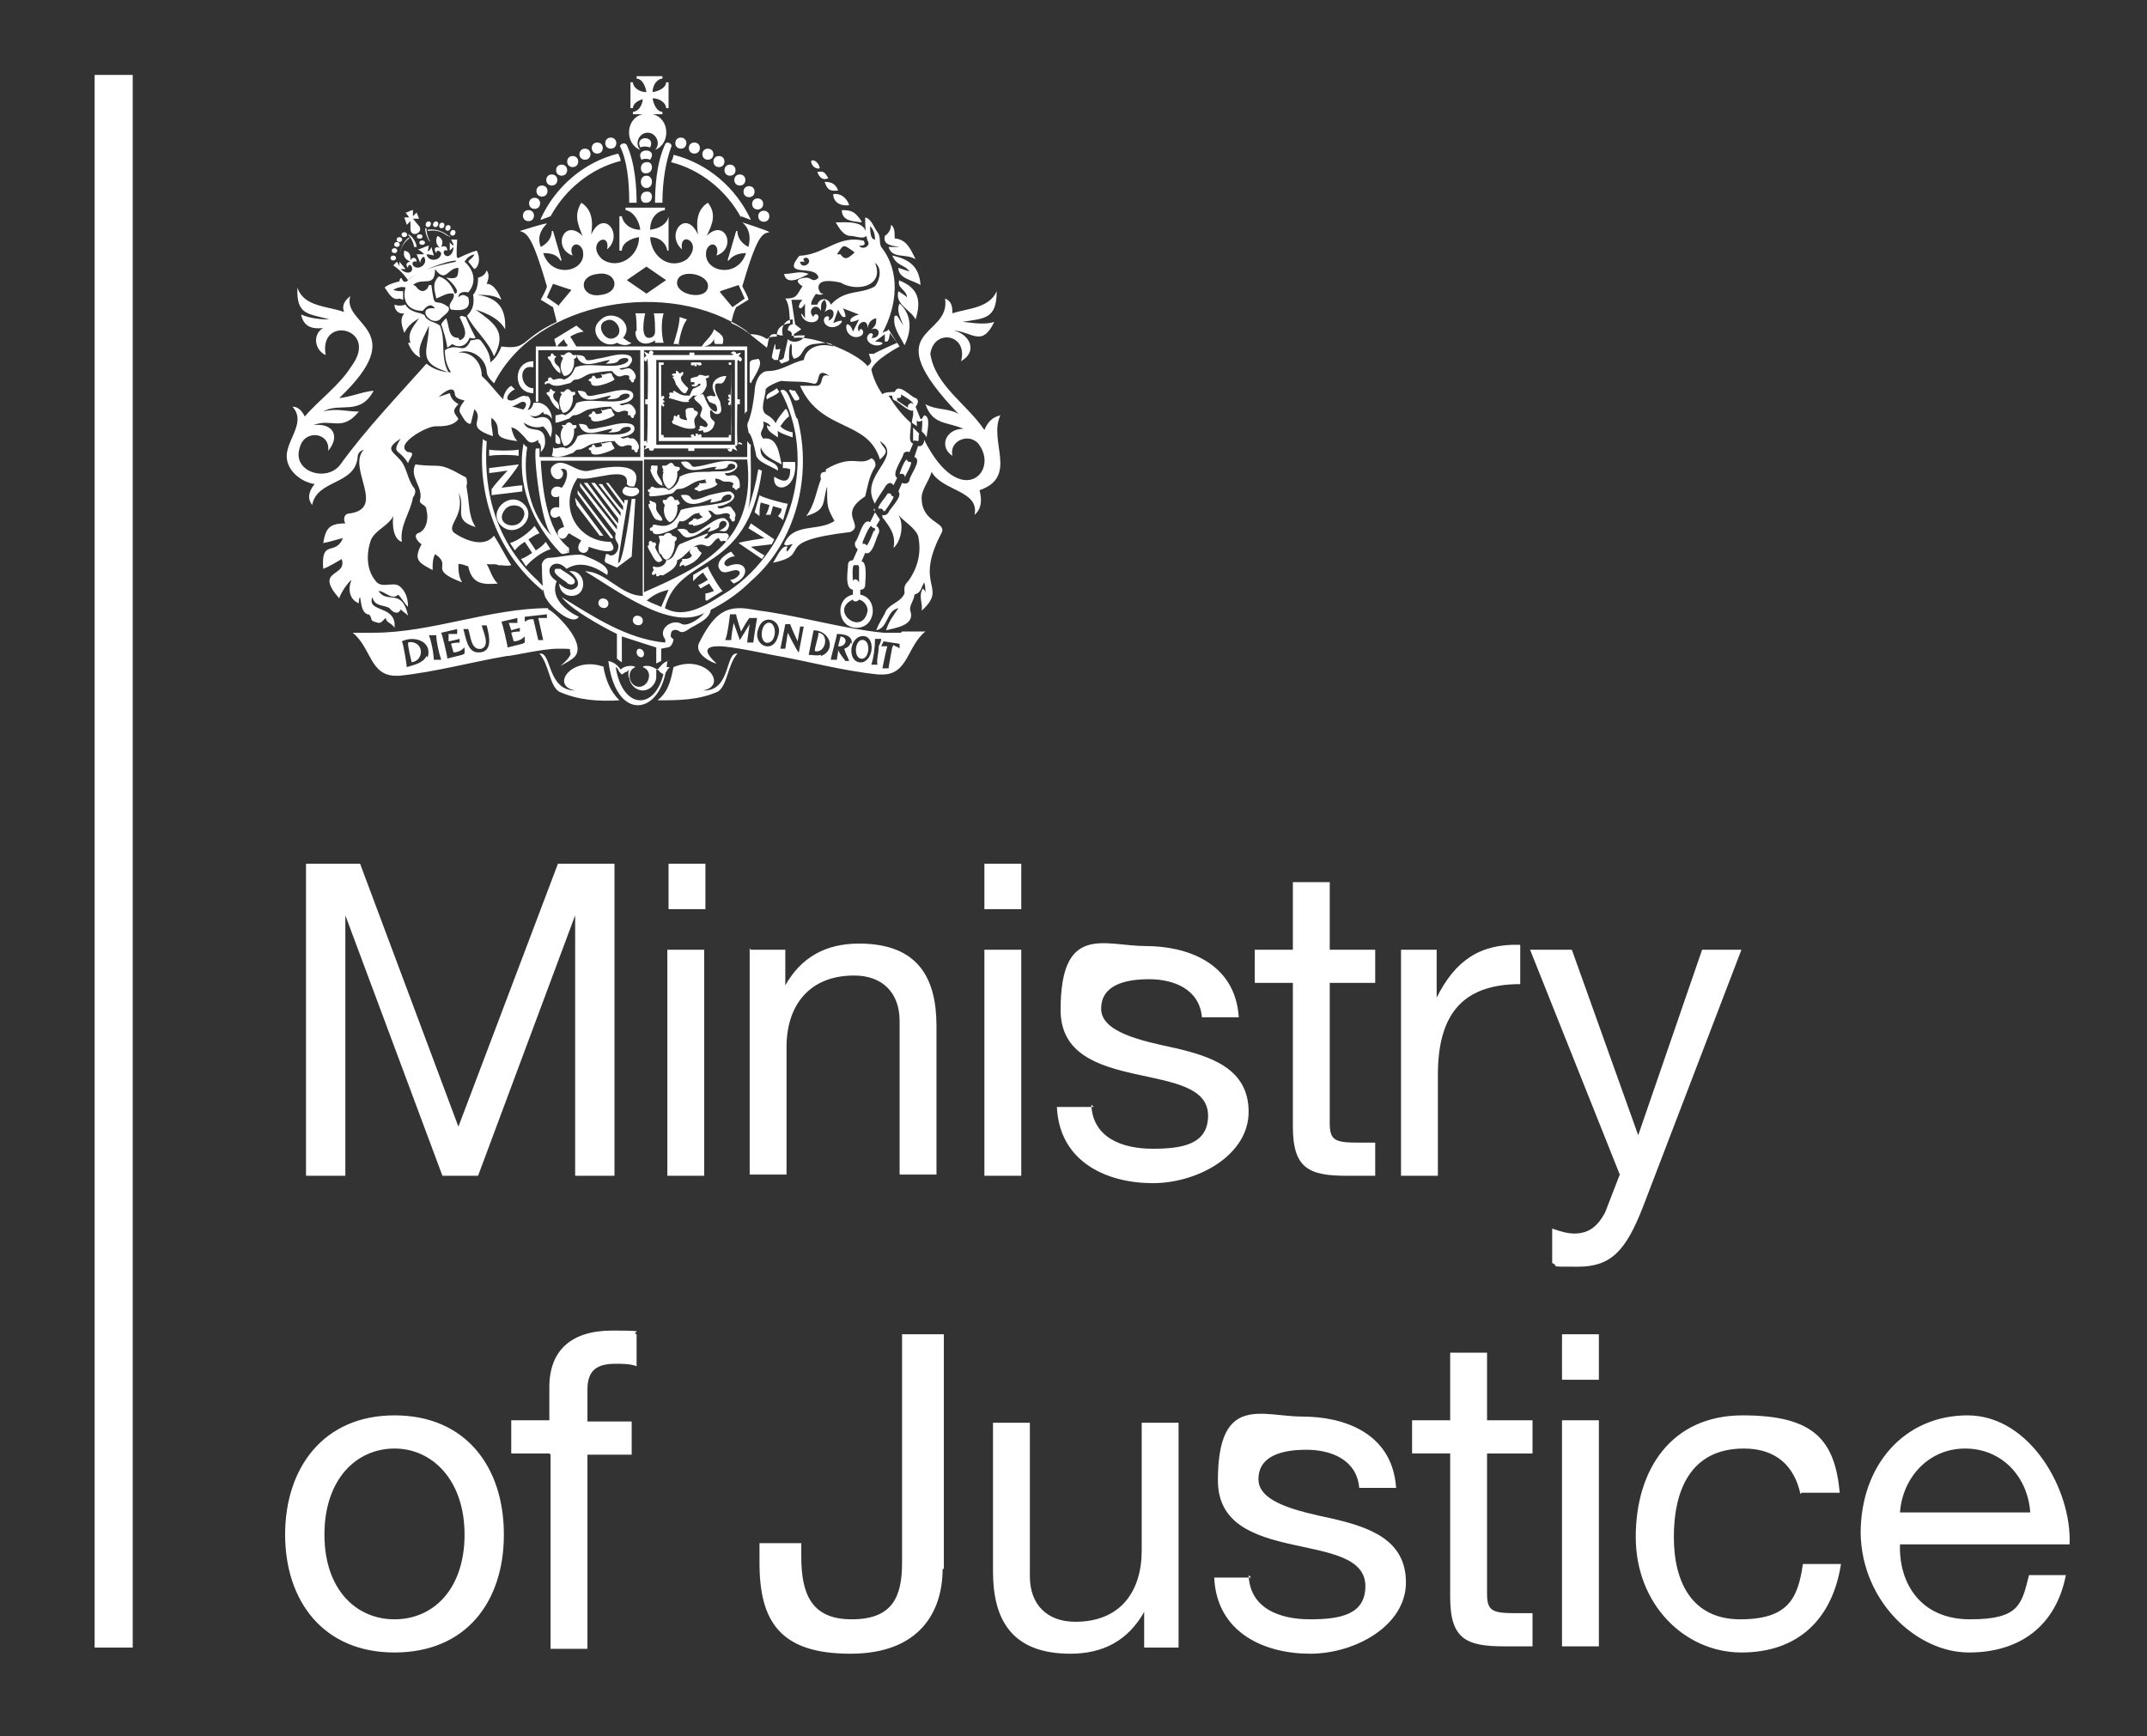 <?xml version="1.0" encoding="UTF-8"?>
<svg xmlns="http://www.w3.org/2000/svg" version="1.1" viewBox="0 0 174.7 141.3">
  <rect x="0" y="0" width="174.7" height="141.3" fill="#333333" stroke="none"/>
  <defs>
    <style>
      .cls-1 {
        fill: #fff;
      }
    </style>
  </defs>
  <!-- Generator: Adobe Illustrator 28.7.7, SVG Export Plug-In . SVG Version: 1.2.0 Build 194)  -->
  <g>
    <g id="Layer_1">
      <path class="cls-1" d="M7.7,134.1h3.1V6.1h-3.1v128.1ZM75,34.1h-.1s-.4-1-.4-1c.2-.2.3-.6,0-.7-.4-.1-1.4-1.3-1.7-.5-.1,0-.9,0-1,.2-.4-.6-.7-1.2-.9-2,.2-.8,2.3-1.9,2.3-1.9,0,0-.6-.9-.9-1.4-.1.2-.2.1-.5.3,1.2-2.2,1.5-5-.1-7-.2-.4,0-.8-.3-1.2-.3-.4-.5-1.1-1-1.2,0,.6,0,1.3.2,1.9.3.4-.4.8-.7.4.5,0,.5-.1.4-.4-2-.5-3.1,1-5,1.2-.2,0-.3,0-.4.2-1.2,1.6,1.5.5,1.7,1.6-.4.4-.5.1-.9,0-.6,0-1.2.2-.4.7-.5.7-.4,1-1.4,1,.4.6.3,1.4.4,2-.7.1-1.1.4-1.1,1.1-.3,0-.6,0-.8.2-.4-.3-.9-.4-1.4-.4-.2-.2-.8-.6-1.5-.9.1-.5.2-.9.4-1.3.2-.1.8-.5,1-.6,0-.2-.4-.9-.5-1.1,1.2-4.1,1.6-4.3,2.2-4.4h0c0-.1-2.2-.8-2.2-.8h0c.6.5.7,1.2.5,2-.6-.3-.9-.8-.9-1.3,0,0,0,0-.1,0l-.7,2.4s.1,0,.1,0c.3-.4.8-.6,1.4-.6-.7,2.2-3.7,1.5-3.2-.3.4-.8,1.1-.3.8.5,1.7-.6.7-3.1-.8-1.6.5-1,.8-1.8.1-2.7-.8.5-1,1.4-.8,2.6-1-2.2-2.7,0-1.3,1.2-.3-1.6,1.8-.6.4.8-1.3.9-2.9-.1-3-1.8.8,0,1.3.5,1.4,1.1,0,0,.1,0,.1,0v-2.8c0,0,0,0,0,0-.1.6-.7,1-1.5,1.1,0-.9.5-1.5,1.2-1.6v-.2h-3.2v.2c.6.1,1.1.8,1.2,1.6-.8,0-1.4-.5-1.5-1.1,0,0-.2,0-.2,0v2.8c0,0,.2,0,.2,0,0-.6.7-1,1.4-1.1,0,1.6-1.7,2.7-3,1.8-1.4-1.3.7-2.4.4-.8,1.4-1.2-.3-3.4-1.3-1.2.2-1.2,0-2.1-.8-2.6-.6,1-.3,1.7.1,2.7-1.5-1.5-2.5,1-.8,1.6-.4-.8.4-1.3.8-.5.5,1.8-2.5,2.5-3.2.3.6,0,1.1.1,1.4.6,0,0,.1,0,.1,0l-.7-2.4s-.1,0-.1,0c0,.5-.3,1-.9,1.3-.3-.8,0-1.4.5-1.9h0c0-.1-2.2.6-2.2.6h0c.6.2,1,.4,2.2,4.5,0,.2-.4.9-.5,1.1.2.1.8.5,1,.6.1.4.2.8.3,1.2t0,0s0,0,0,0c-3,1.4-2.3,2.3-4.5,2-.2.5-.4.9-.9,1.3,0-.7-.4-1.3-.8-1.8-.2-.2-.5,0-.8,0-.6,1.3-1,.1-2.1.8,0,.6.1,1.2.5,1.8-.8,0-1.5-.3-2-.7-2.4,2.7-4.9,5.3-7,8.2-1.1,1.5-4,.6-3.3-1.4.4-1.5,2.5-1.2,2.3.3,1-1.2.4-2.3-1.2-2.1,1.5-.6,2.3.6,3.7-1.1-1,0-1.9-.3-2.9,0,1.3-.8,3,.4,4.1-1.7-1,.1-1.8.5-2.8.6,5.9-5.6.2-5.9.9-8.3-.5.4-.7.8-.5,1.3-1.3-.5-3.3-.4-3.8-2-.1,2.3.9,2.1,2.6,2.6-.8,0-1.6-.1-2.3-.4.2,1,.9,1.2,1.8,1.1-.9.5-.7,1.8.2,2.2-.6-3.3,4.4-2.2,2.1.9-1,1.6-2.6,2.7-3.8,4.1-.2-.4-.5-.8-1-.8,1,1.1-.1,2.3-.4,3.5-.4,1.4.9,2.6,2.2,2.8-.5.6-.6,1.2-.2,1.7.4-2.1,3.5-1.6,3.7-3.9,0-.3.2-.5.5-.6-1.4,1.5,1.9,4.8-1.2,5.2-.4,0-.5.5-.3.8-1.3,0-1.6.4-1.8,1.6.6-.1,1.1-.3,1.6-.4-.6,1.5-1.8,0-1.6,2.5.5-.2,1-.5,1.5-.8.5,1.5-2.3.8-.2,3.2.1-.4.7-1.3,1-1.5-.3.7-.2,1.6.6,1.9,0-.2,0-.4.1-.5h0c.1.5.1,1.2.6,1.4.2,0,.2.1.3.3,0,.3.3.3.6.4.3,0,.4-.3.6-.4,0,.4.5.4.7.8.2-1.9-2.3-1.2-1.8-2.5.2.8.9.6,1.4.9.2.3.7.6.9.1.2.2.4.3.6.5-.5-2.3-1.7-.9-2.4-2,.5,0,1.1.8,1.6.3.3.3.5.7.8,1,0-.7-.2-1.3-.7-1.7-.6-.4-1.5.3-2-.5-.7-.9-.7-2.2-.3-3.3.4-.8,1.4-1.1,1.8-1.9-.1.7,0,1.9.7,2.1-.2-1.3.7-2.4.9-3.6.2-.3.3-.6,0-.9-.4-.6-.5-1.4-.9-2-.7-.9-1.5-1-.1-1.9-.8,1.3-.1.8.6,2,.1-.4.7-.9,0-.9-1.2-.6,1.5-2.1,2.2-2.1.6,0,1.5,0,1.9-.6-.3-.5-.6-.6,0-1.2-.3-.2-.6-.4-.7-.9-.3.1-.6.2-.9.3.3-.3,1.2-1,1.3-.3,0,.4.4.5.8.6-.2.3-.6.7-.3,1.1.2.3.4.8.8.8.1-.4.2-.8.3-1.2.9.9-.9,1.4,1.5,2.2,0-.5-.2-1-.1-1.5,1.2,1-.5,1.6,2.1,1.9-.3-.3-.4-.7-.5-1.1.4,0,.8.5,1.1.8.3.4.5.6,1.1.2,0,0,0,.2,0,.2.3.2.2.5.2.8h0c.4-.4.4-.8.3-1.3-.3-.9-1.3-.2-1.7-1.1.5.3,1,.5,1.6.3.3.3.4.5.6.9.3-.9,0-1.9-1-1.6-.3.1-.4,0-.7-.2.5.2.8,0,1.1-.3,0,0,0,.2.1.2.3,0,.5.2.6.4,0-.8-.7-1.5-1.5-1.3-.2,1-1,.4-1.7.3-1-.6-1.6-1.7-2.5-2.5,0-1.1-.8-2-1.9-1.9,1-.4,2.2.4,2.3,1.5,0,.4.3.7.6,1,3.4-6.8,14.3-8.6,20.5-4.3.5.5,1.1.9,1.7,1.4.2-.6,0-1.4,1.1-1h.2c-.2-.7.2-1.3.8-1.3v.4c-.3,0-.4.3-.4.5.2,0,.4.2.3.4.2.1.4,0,.6,0,.2,0,.3,0,.5,0-.2.5-1,.7-1.4.3,0,.1-.3,1.3-.3,1.4,0,.2-.2.3-.4.3,0,.1.1.2.2.3.3-.2.7-.1.6-.5,0-.2,0-1.2.2-1.1.1.4-.1.8.2,1.2.9-.2.5-1,1.6-1.2.4,0,1.4-.3,1.6.2-1-.3-2.2,0-2.4,1.1-1,.2-1.8.9-2.9.9-.8,0-1.1,1.1-1.1,1.7-.1.8-.2,1.6-.5,2.4-.2.3,0,.6,0,.9.3.2.5,1.3.6,1.7,0,.7,1.2,1,1.8,1.4.1-.9-1.6-.6-1.4-1.9.3.8,1,1,1.7,1.4-.2-.8-.3-2.3-1.5-2.1-.5-.6.2-.7,0-1.4.3.1.5.2.6.4-.1,0-.2,0-.3-.1,0,.5.5.7.9,1,0-.9-.1-1.4-1-1.9-.5-.4,0-1.4,0-2,0-.2,1.1-.7,1.3-.7.8.1,1.7,0,2.5.2.8.3.1-1.5,1.4-.6-.9-.3-.4.7-1,.8-.5,0-.9,0-1.4,0,1.7,3.8,5.5,2.7,6.5,6,.9-.8.3-.8,0-1.5,2,1.3-1.8,2.8-.4,5.1,0-.2.8-1.3.9-1.5.2-.2.4-.3.6,0l.3-.6c-.5-.3.4-1.5.5-1.9,0-.2.3-.3.5-.2l.3-.7c-.5-.1-.1-1.3-.2-1.7-.7-.6-1.3-1.4-1.8-2.2h.3c0,.1,0,.3.2.4.2,0,1.2,1,1.5.8v.4c0,0-.1.4-.1.6.1.1.3.2.4.3,0,0,0-.4,0-.5,0,.1.3.2.4,0,0,0,0,0,0,0,.1,0,0,.8,0,.9.1.1.3.3.4.5,0-.4.4-1.7-.2-1.8M65.1,21.3c.1,0,.2,0,.4,0-.3-.2,0-.4.2-.3.5.4-.5,1-.6.3M45.5,24.9l-1-.7.5-1.1,1.5.5-1,1.2ZM48.9,24c-1.6.3-2-1.5-.3-1.7,1.6-.3,2,1.5.3,1.7M52.6,23.9l-1.6-1.1,1.6-1.1,1.6,1.1-1.6,1.1ZM57.6,23.4c-.2,1.1-2.7.6-2.5-.5.2-1.1,2.7-.6,2.5.5M58.6,23.7l1.5-.5.5,1.1-1,.7-1-1.2ZM70.8,18.4c.3.3.4.7.4,1.1-.3,0-.4-.4-.4-1.1M69.5,20.6c-.4.3-.7.7-1.1.1,0,0-.2,0-.3,0,.6-.9.5-.8,1.4-.2M66.2,23.9c.3,0,.5.2.8,0-.3,0-.3-.2-.4-.4-.1-.9,1.3-.6,1.8-.5,1.3.8,3.6.3,2.8-1.6.6.4.4,1.4,0,1.9-1.2.7-2.4.2-3.6,1.5-.2-.6-.9-.6-1.1,0-.2,0-.3,0-.5,0,0-.3.2-.6.4-.9M70.8,29.6c0,0-.2.2-.2.2-1-1.2-4.5-2.5-6-2.3,0,0,0-.2,0-.3h0s.6-.4.6-.4l-.5-.4c0,0-.3-2-.3-2h.9s-.3.3-.3.6c0,0,0,0,.1.1.2,0,.4-.4.4-.4v1.2c0,0-.2-.3-.3-.4,0,0,0,0,0,.1.2.8,1.4.8,1.4.2,0-.3-.4-.3-.4,0-.6-.5.2-1.3.6-.5,0-.5,0-.7.3-.9.2.3.2.6,0,1,.8-.7,1,.5.3.7.3-.6-.6-.4-.3.2.3.5,1.1.4,1.4-.1,0,0,0,0,0-.1-.3,0-.7.2-.7.2l.4-1.1s.2.5.4.6c0,0,0,0,.2,0,0-.3-.2-.7-.2-.7l1.3.5s-.5.1-.7.4c0,0,0,.1,0,.2.3,0,.7-.2.7-.2l-.5,1s-.1-.5-.4-.6c0,0,0,0-.1,0-.2.6.4,1.2,1,1,.7-.2.1-1,0-.4-.4-.6.7-1.3.7-.3.1-.5.3-.7.7-.8,0,.4,0,.6-.4.9.8-.3.8.8,0,.7.3-.3,0-.5-.2-.3-.5.5.4,1.2,1.1.8,0,0,0,0,0-.1-.2-.1-.6-.1-.6-.1l.8-.6s0,.4,0,.6c0,0,.1,0,.2,0,.2-.2.2-.7.2-.7l.6.8s-1.6.7-1.9.9h-.4s.2.6.2.6h0ZM74.2,32.8c-.2,0-.4.2-.3.4,0,0,0,0,0,0l-.9-.6c0,0,0-.1,0-.2.2,0,.4,0,.3-.3,0,0,1.1.6,1,.8M63.1,28.3c0,0,0-.2,0-.3-.1,0-.3,1-.3,1.1,0,0,.1.1.2.2.1,0,.3,0,.3,0l.2-.9c-.1,0-.3.1-.4,0M49.2,54.3c-2.6-1-4.5,1.5-2.4,1.9-2.3,0-1.9-3.2-2.9-3,.8.9.8,2.6,1.6,3.1,1.6.7,3.2.8,4.9.7-.8-.8-1.1-1.7-1.3-2.7M57.2,56.2c2.1-.4.2-3-2.4-1.9-.2,1-.4,2-1.3,2.7,1.7,0,3.3,0,4.9-.7.8-.5.8-2.2,1.6-3.1-1-.2-.5,3.1-2.8,3M74.3,35.8s0,0,0,.1c.1-.1.3,0,.4,0,.1,0,0-.5.1-.6-.2-.2-.3-.3-.5-.5v.8ZM73.6,38.9c0-.1.7-1.2.5-1.3-.1,0-.3,0-.3-.2-.2,0-.6,1.1-.6,1.2.2-.1.5,0,.4.3,0,0,0,0,0,0M81.1,33.9c-.5.2-.8.6-1,1.1-1.4-2.1-4-3.6-4.4-6.2.3-2.1,3.1-1.6,2.5.6,1.4-.8.7-2.2-.6-2.5,1.5.1,2.3,1.4,3.3-.7-.9.3-2.2,0-2.6,0,1.8-.3,2.8-.2,2.8-2.5-.6,1.4-2.4,1.4-3.6,1.8,0-.6-.1-1-.6-1.2.5,3.3-5.8,2.2,1.1,9.4-.8-.5-1.8-.3-2.7-.8.6,1.7,1.7,1.4,3.1,2-1.5,0-2,1.5-.9,2.2-.3-1.2,1.3-1.9,2.1-1,1.8,2.3-1.5,5.5-4.4-.3,0,.3-.2.6-.5.5l-.3.9c.7.2-.4,1.5-.4,1.9-.1.3-.4.3-.6.2l-.3.7c.4.4-.7,1.4-.8,1.7-.1.2-.4.3-.5.2v.2c0,0,0,0,0,0,.7.9,1.1,1.5.9,2.5.6-.5.9-1.9.4-2.7.5.6,1.3,1,1.6,1.7.3,1.3,0,2.6-.8,3.7-.4.4-.3.6-.3,1-.3.7-1.1.8-1.5,1.4-.2.5-.6,1-.8,1.6,1-.2.8-1.6,1.8-1.8-.4.6-.8,1.1-1,1.8.8-.2,2.3-.4,2-1.5-.2-.5.3-.9.3-1.4.6-.2.5-.5.8-1,.1.3.1.6.1.9,0-.2-.1-.3-.2-.4-.4.6,0,1.2-.1,1.8,2.2-2-.7-1.9,1.6-6.3.5-.9-1.5-.8-1.6-2.7-.1-.8.6-1.5.8-2.3.9,1.6,3.9,1.5,3.5,3.5.6-.5.6-1.3.4-2,3.2-1.1.7-4,1.7-6.1M71.7,41.4c0,0,.1,0,.2.2,0,0,.1,0,.1,0,0,0,.8-1.1.7-1.2,0,0-.2,0-.2-.2,0,0-.2-.1-.3,0,0,.1-.9,1.1-.7,1.2,0,0,0,0,.1,0M71.2,41.6s0,0,0,0h0s0,0,0,0ZM40.6,46c.3,0,.7.1,1,0-.5-.8-.9-1.6-1.4-2.4-.8,1-2.3.4-3.2-.2-.8-.6.9-1.4.3-3.3.7,1.2-.6,2.2,1.4,2.8-.6-.9-.5-2-.7-3,0-.2-.1-.3,0-.5,0-.2,0-.6-.2-.6-2.3-1.3-1.8-.7-4-1-.5,1,.6,1.8.4,2.8-.2.5.5.4.5.9.2.7,0,1.7-.7,1.9-.4.2,0,.7.3.9-.7,1.3-.2,1.5.9,2.1,0-.5,0-.9.2-1.3,1.5,1-.7,1.2,2.2,2.3-.3-.5-.3-1-.3-1.5.3,0,.5.1.8.2.3,1.4,1.1,1.5,2.4,1.4-.5-.5-.6-1.1-.9-1.6.4.1.8-.1,1.1.2M67.2,38.4c-.4,0-.5.2-.4.6-.4,1-.5,2.1-1.2,3,1.7-.5,1.3-1.1,1.7-2.4,0,1.7,0,1.7.6,2.8-1.3.9-3.4.1-4.1,1.9.2.2.4,0,.7,0-.2.2-.2.4-.5.6,0-.2,0-.3.1-.4-.5-.2-.9.9-1.2,1.3,3.4-.7-.4-1.7,6.3-2.5,1.2-.6-1.1-1.4,1.2-2.9.2-.8.3-1.6.8-2.4.1-.2,0-.6-.3-.7-1,.7-1.5-.4-3.7.9M32.8,24.4c0-.2,0-.4,0-.7-.3,0-.5,0-.8-.1.3-.2.7-.3,1-.2-.3,1.1.2,1.9,1.4,1.9.4-.5.7-.6,1-.2-1.6-.2-.4,1.5.4.9.2-.3.9-.6.7-1-1.2-.9-1.1.4-1.4-1.8,0,0-.1,0-.2,0-.1.4-.5.7-.9.3-.1-.1-.2-.3-.4-.3.8-.7,1.8.3,1.8-1.3.9,1.2,1-.1,1.9-.1,0,.9-.2.9-1,.8.3.2,1.3,1.2.7,1.3-.2-.6-.6-1.2-1.3-1.4-.6.6-.3,1.2-.2,1.8.5-.2.9-.5,1.4-.4.2.5-.6.8-.2,1.3.8.1,1.7.1,1.4-1-.3-.2-.5-.3-.8,0,0-.4.4-.5.8-.4.7-.8.5-1.8-.3-2.5.2-.3.4-.5.8-.6-.1.3-.4.4-.5.6.2.2.3.4.5.6.4-.2.5-.9.2-1.5-.5.1-1.5.6-1.5.6-.4-.2-.3,0-.2.3-1.4.3-2.9.6-4,1.6-.2.1-.3,0-.4-.2-.1-.2-.2.1-.2.2,0,0-.9.2-1.2.5.3.4.6,1.1,1.2.9M38.5,24c.1.7,0,1.2-.5,1.7.6,1.2,1.7,2,2.2,3.3,1.1-2,0-2.7-1.5-3.8.9.3,1.9.7,2.4,1.6.1-1.7-.6-2.6-2.3-2.8,0,0,0,0,0,0,.7,0,1.4,0,2,.4-.2-.5-.6-1.3-1.2-1.3.2-.5.2-.8,0-1.1-.1.3-.3.5-.7.6,0,.6-.1,1.1-.5,1.5M33.2,27.9c.2.5.5,1,1,1.2-.3-.9.4-1.8.7-2.6,0,2-1.1,3,1.6,3.8-.7-1.2-.2-2.6-.7-3.8-.4-.3-.9-.3-1.2-.7,0-.2-.2-.2-.4-.3-.5-.1-1-.3-1.2-.7-.4.1-.6.1-.9,0,0,.4.3.8.8.7-.4.5-.2,1,0,1.6.3-.6.7-.9,1.2-1.2-.4.6-1,1.2-.7,2M44.1,48.1c.4-.3-.1-.5-.3-.8-3.3-3-4.5-7-4.2-11.4,0,0-.2,0-.3-.2-.5,4.7,1.2,9.4,4.9,12.4M73.2,22.8c-.3.6.6.8.6,1.4-.2-.2-.4-.3-.7-.5-.3,1.1,1,1.5,1.4,2.3.5-1.6.2-2.6-1.4-3.2M37.3,27.5c-.9,0-.7-1-1-1.6-.2.2-.3.3-.4.5.2.6.4,1.2.5,1.9.1-.1.3-.2.4-.3.6.4,1.2.1,1.4-.5.2,0,.3.1.5,0-.3-.6-.6-1.2-.8-1.7-.2,0-.3-.2-.5,0,.2.5.9,1.6,0,1.9M73.1,20.1s0,0,0,0c-.3,0-.5,0-.8,0,.3,1,1.4.5,2.2,1-.4-.8-.7-1.6-1.7-1.7,0-.5,0-.9-.3-1.1,0,.4-.2.7-.5.9-.2.8.7.8,1.2.9M72.8,25.7s0,0,0,0c-.2.9.4,1.6.8,2.4.6-1.2.6-2.5-.4-3.4-.3.6.1,1.2.3,1.8,0,0,0,0,0,0-.2-.3-.3-.5-.5-.8M72.6,20.8c.4.9,1,.7,1.4,1.3-.3-.1-.6-.2-.9-.3,0,.9,1.2,1,1.8,1.4-.1-1.5-.9-2.1-2.3-2.4M69.2,19.2c.4,0,1,.3,1.3,0,0-1.3-1.6-1.1-2.5-1.1.3.5.6,1,1.1,1.1M64.7,37.6c-.3,0-.7,0-1,0,0,.2,0,.3,0,.5.2,0,.4,0,.6.1,0,1.1-.5,1.1-1.3.6-.2,1.4,1.9,1.2,1.7-1.2M63.9,33.3c-1.2,1.5-1.2,1.7.6,2.3,0-.2,0-.3,0-.4-.4-.1-.7-.2-1-.5.2-.3.4-.6.7-.8,0-.2-.1-.4-.2-.6M58.3,28c.2,0,.4,0,.5,0,.2-.7-.2-.8-.7-1.2-.2.6-.7.9-1,1.4.5,0,.8-.2,1-.6,0,.1,0,.3.1.4M61.1,31.2c.2-.5,1.1-1.6.6-2-.2.1-.7,0-.7.4v1.5h0ZM70.1,18s0,0,0,0c-.5-.7-.7-.9-1.6-.9,0,.9.9.9,1.6,1M67.8,15.8c0,.6.5,1,1.3.9-.2-.6-.7-1-1.3-.9M65.8,22.3c-.7-.3-1.3,0-2,0,.2,1,1.4.3,2,0M67.1,14.8c.2.6.4.8,1.1.7-.2-.5-.5-.7-1.1-.7M67.4,14.5c-.3-.5-.4-.6-.9-.5.2.5.5.7.9.5M64.2,31.8c.2.3.3.6.5.8.7,0,.1-.5,0-.8,0,0-.3,0-.4-.1,0,0,0,0,0,0M62.4,32.5c.3-.2.7-.3,1-.6,0,0-.1-.2-.2-.3-.3.3-1,.4-.8.9M66.7,13.7c0-.3-.4-.8-.7-.6,0,.4.4.7.7.6M34.3,19.4c.2-.2,0-.4-.3-.3-.2.2,0,.4.3.3M34.5,19.9c.2-.2,0-.4-.3-.3-.2.2,0,.4.3.3M33.3,17.7h-.4s.2.6.2.6l.3-.3s0,0,0,0v.7c.1.7,1.1.2.7-.3l-.5-.6s0,0,0,0h.5c0,0-.2-.5-.2-.5l-.3.3s0,0,0,0v-.5c-.2,0-.4.2-.6.2l.3.4s0,0,0,0M32.1,20.6c.3,0,.3-.4,0-.4-.3,0-.3.4,0,.4M32,21.2c.3,0,.3-.4,0-.4-.3,0-.3.4,0,.4M32.9,19.3c.3,0,.3-.4,0-.4-.3,0-.3.4,0,.4M32.3,20.1c.3,0,.3-.4,0-.4-.3,0-.3.4,0,.4M34.8,20.6c0-.2.1-.6.1-.6-.2,0-.7.3-.9.3,0,0,.4.2.5.4-.2,0-.4,0-.6,0l.3.7c0-.3.2-.5.3-.5.4.6-.5,1.2-.9.7-.1-.2,0-.4.3-.3,0-.4-.4-.4-.5-.1,0-.4,0-.7-.5-.8-.1.4,0,.7.5.9-.2,0-.5.2-.2.5,0-.3.2-.3.3-.1.2.5-.4.7-.9.2.1,0,.2,0,.4,0l-.5-.6c0,.2,0,.4,0,.4,0-.1-.1-.2-.2-.4l-.3.3c.3.2.7.5,1.2,1.2.6-.6,3.1-1.6,4-1.6-.1-.8,0-1.3,0-1.7h-.5c.1.2.2.3.2.5,0,0-.2-.1-.3-.3v.7c.1-.1.2-.2.3-.3,0,.7-.6,1-.8.5,0-.2.1-.3.3-.2,0-.4-.3-.4-.5-.3.2-.4.1-.7-.3-.9-.2.4-.1.7.2,1-.3-.2-.6,0-.3.4,0-.3.3-.2.4,0,0,.6-1,.8-1.2.1,0,0,.3,0,.6.1l-.2-.7c-.1.3-.3.4-.4.4M46.3,43.4c.3.2.7.4,1,.6-.8,1,.6,1.4.6.5.5.2,2.7.9,1.8-.4-2.8,0-4.3-2.9-2.7-5.2,1,.4,4.3-1.2,4,.5.2.2.2.2.6.2,1-2.2-2.4-1.6-3.6-1.3-1.1.3-2.1-1.2-3-.4-.4.3-.1,1.1.4,1.1.4,0,.6-.6.2-.8.9-.3.5,1.1.1,1.5-1-.5-1.2,1.1-.2.7,0,.3,0,.6,0,.9-1.1-.2-.8,1.3,0,.7.2.2.3.6.4.9-1.1.2-.2,1.6.3.6M49.5,45.1c0,0-.1,0-.2,0,0,.2-.2.6,0,.7l.9.4,1.2-.9.3-4.7h-.3c0,0-.7,5.5-1.1,5.2,0-.4.8-5.1.8-5.1,0,0-.2,0-.3,0,0,.1,0,.3,0,.3l-1.3-1.7h-.2c0,0,1.4,1.9,1.4,1.9v.3c-.2,0-1.6-1.9-1.7-2.1h-.3s1.8,2.3,1.8,2.3v.3c0,0-2.1-2.7-2.1-2.7h-.3s2.2,2.9,2.2,2.9v.4c-.1,0-2.5-3.3-2.5-3.3h-.3s2.7,3.5,2.7,3.5v.3c0,0-3-3.8-3-3.8v.3c0,0,2.7,3.6,2.9,3.8-.1.5,0,.5.2.9.1.4-.2,1-.7.9M49.8,43.6l-2.8-3.7s0,.2,0,.3c.2.3,2.7,3.6,2.7,3.6h.2ZM46.9,41.1c.6.8,1.3,1.7,1.9,2.5,0,0,.3,0,.3,0l-2.3-3.1s0,.3.1.5M51.8,39.7c-.3,0-.6,0-.9-.1-.6.5,0,.8.5.8.4,0,.9-.4.4-.7M51.8,53.1c0,.4.6.6.6.1,0-.4-.6-.6-.6-.1M52.3,50.6c.1-.5-.7-.7-.8-.2-.1.5.7.7.8.2M49.5,49.2c.1-.5-.7-.7-.8-.2-.1.5.7.7.8.2M54.1,54.3c-.3,1.9-1.2,2.7-2,2.7s-1.7-.8-2-2.7c.1,0,.2.2.3.4l.2.2.3-.2c.1,0,.2-.1.3-.2-.1.2-.1.5,0,.7.1.6.6,1,1.1,1s1-.4,1.1-1c0-.3,0-.5,0-.7,0,0,.2,0,.3.2l.3.2.2-.2c.1-.2.2-.3.3-.4M54.5,53.8c-.5,0-.7.4-1,.7-.2-.1-.5-.3-.8-.3s-.3,0-.4.1c.9.3.5,1.6-.3,1.6-.8,0-1.1-1.3-.3-1.6-.1-.1-.3-.1-.4-.1-.3,0-.6.1-.8.3-.2-.3-.5-.6-1-.7.3,2.4,1.3,3.6,2.4,3.6s2.2-1.2,2.4-3.6M46.7,47.5c.4-.4-.9-1-1.1-1.2-.1,0-.3,0-.4,0-.4.4.9,1,1,1.2.2.1.4.1.5,0M46.5,48.5c1.4,0,1.2-2.2-.2-2,.6.3,1.2,1.3.2,1.5-.4,0-.8-.3-1-.5,0,.5.4,1,1,1M44.5,48.8c.3.6,2.1,2.2,2.6,1.4-.9-.4-2.4-1.5-1.8-2.9-1.3-.8-.2-2.1.8-1,1.1-.7,2.3-.2,3.3.5.4-.8-1.5-1.4-1.9-1.6-.5-.2-2.2.2-2.8.2-.4,0-.7.4-.6.8,0,.4,0,2.2.4,2.6M60.3,17.6l.8.3c-1.2-2.6-3.5-4.6-6.3-5.3,0,.2-.1.4-.2.6,2.4.6,4.5,2.3,5.7,4.5M44,17.9l.8-.3c1.2-2.2,3.3-3.9,5.7-4.5,0-.2-.1-.4-.2-.6-2.8.7-5.1,2.7-6.3,5.3M58.5,13.6c.6,0,.6-.9,0-.9-.6,0-.6.9,0,.9M56.5,12.5c.6,0,.6-.9,0-.9-.6,0-.6.9,0,.9M55.4,12.1c.6,0,.6-.9,0-.9-.6,0-.6.9,0,.9M57.6,13c.6,0,.6-.9,0-.9-.6,0-.6.9,0,.9M59.4,14.3c.6,0,.6-.9,0-.9-.6,0-.6.9,0,.9M61.7,17.6c0,.6.9.6.9,0,0-.6-.9-.6-.9,0M61.2,16.6c0,.6.9.6.9,0,0-.6-.9-.6-.9,0M60.2,15.1c.6,0,.6-.9,0-.9-.6,0-.6.9,0,.9M60.5,15.6c0,.6.9.6.9,0,0-.6-.9-.6-.9,0M46.6,13.6c.6,0,.6-.9,0-.9-.6,0-.6.9,0,.9M45.7,14.3c.6,0,.6-.9,0-.9-.6,0-.6.9,0,.9M43,18c.6,0,.6-.9,0-.9-.6,0-.6.9,0,.9M47.6,13c.6,0,.6-.9,0-.9-.6,0-.6.9,0,.9M44.1,16c.6,0,.6-.9,0-.9-.6,0-.6.9,0,.9M43.5,17c.6,0,.6-.9,0-.9-.6,0-.6.9,0,.9M49.7,12.1c.6,0,.6-.9,0-.9-.6,0-.6.9,0,.9M44.9,15.1c.6,0,.6-.9,0-.9-.6,0-.6.9,0,.9M48.6,12.5c.6,0,.6-.9,0-.9-.6,0-.6.9,0,.9M53.3,16.5h.6c0-1.8.3-3.4.7-4.5.2-.3-.4-.6-.5-.2-.7,1.5-.8,3.6-.8,4.7M51.2,16.5h.6c0-1.1-.1-3.2-.8-4.7-.2-.3-.7,0-.5.2.5,1.1.7,2.6.7,4.5M52.6,16.5c.6,0,.6-1,0-.9-.6,0-.6,1,0,.9M52.6,15.3c.6,0,.6-1,0-1-.6,0-.6,1,0,1M52.6,14.1c.6,0,.6-1,0-.9-.6,0-.6,1,0,.9M52.2,13c.2-.1.5-.1.7,0,.7-1-1.3-1-.7,0M52.9,12c.5-1-1.3-1-.8,0,.2-.1.5-.1.8,0M52.3,8c0,.6-.4,1.1-.8,1.1v.2h.8s0,0,0,0c-1.4.3-1.5,2.4-.2,2.9-.5-.5-.1-1.4.6-1.4.7,0,1.1.9.6,1.4,1.3-.5,1.2-2.6-.2-2.9,0,0,0,0,0,0h.8v-.2c-.4,0-.7-.5-.8-1.1.6,0,1.1.4,1.1.8h.2v-2.1h-.2c0,.4-.5.7-1.1.8,0-.6.4-1.1.8-1.1v-.2h-2.1v.2c.4,0,.7.5.8,1.1-.6,0-1.1-.4-1.1-.8h-.2v2.1h.2c0-.4.5-.7,1.1-.8M71.2,41.6h0c0,0,0-.2-.1-.2,0,.1,0,.2.1.2M70.8,42.5c-.6-.4-.9,1.3-1.2,1.6-.1.2,0,.5.2.6l-.4.9c-.2,0-.4.1-.4.4,0,.4-.3,1.9.4,2v.4c-1.5.3-1.3,2.7.3,2.7,1.6,0,1.8-2.4.3-2.7v-.4c.2,0,.4-.1.4-.4,0-.3.2-1.9-.3-1.9l.3-.7c.6.3.9-1.3,1.1-1.6.1-.2,0-.5-.2-.6l.3-.5c0,0-.2-.3-.4-.6l-.4.8ZM70.6,49.7c-.4,2.2-3.2,0-1.2-.9,0,.2.4.2.5,0,.4.1.7.5.7.9M69.9,47.5c0-.3-.4-.5-.5-.2,0-.1-.1-1.3.1-1.3,0,0,.2,0,.3,0,0,0,.1,0,.1.2v1.3s0,0,0,0M71.1,43.2c0,0-.5,1.3-.6,1.2,0-.1-.2-.2-.3-.1,0,0,0-.1,0-.2,0,0,.5-1.3.7-1.3,0,.1.2.2.3.2,0,0,0,.1,0,.2M40,39.8v.5c.1,0,2.5-.3,2.5-.3v-.5c-.2,0-1.7.2-1.7.2,0,0,1.4-1.7,1.4-1.9l-2.4.3v.4c.2,0,1.5-.2,1.5-.2,0,0-1.2,1.3-1.2,1.4M40.8,42.8c1.2,1.1,3-.7,1.8-1.8-1.2-1.1-3,.7-1.8,1.8M41,41.6c.5-.9,2.2-.4,1.5.7-.5.9-2.2.4-1.5-.7M42.4,45.5l.4.6c.4-.5,1.3-1.2,2-1.4l-.4-.6c-.2.3-.5.5-.8.7l-.6-.9c.3-.2.6-.4.9-.5l-.4-.6c-.4.5-1.3,1.2-2,1.4l.4.6c.2-.3.5-.5.8-.7l.6.9c-.3.2-.6.4-.9.5M42.2,37.1v-.5c-.6.1-1.8.1-2.4,0v.5c.7-.1,1.8-.1,2.4,0M59.7,47.5c1.5-.6,1.1-2.1-.5-1.4-.7-.2.2-.9.6-.8h0s-.3-.4-.3-.4c-.5.2-1.4.9-.9,1.5.3.4.9,0,1.3,0,.7.1,0,.8-.5.8h0M63.7,42.4l.4-1.4c-.2,0-2.1-.5-2.3-.7l-.4,1.4.4.3h0c0-.3,0-.7.1-1.1l.7.2c0,.2-.2.7-.3.8h.4c0,0,.2-.7.2-.7l.7.2c0,.3-.2.5-.3.6l.4.3ZM62.8,44.3l.2-.4-1.9-1.3-.2.4c0,0,1.3.8,1.3.8,0,0-2,.3-2.1.4l1.9,1.3.2-.3c-.4-.2-.8-.5-1.1-.7,0,0,1.7-.2,1.7-.2M57.5,48.9l1.3-.8c-.2-.1-1.2-1.8-1.2-2l-1.2.7v.5h0c.2-.2.5-.5.8-.7l.4.6c-.2.1-.6.4-.8.4l.2.3.7-.4.4.6c-.3.1-.5.2-.7.2v.5ZM42.9,32.3c-.4-.3-.9.3-1.3.3-.7,0-.1-.8.3-.9h0s-.3-.3-.3-.3c-.6.3-1.1,1.7,0,1.7.2,0,.8-.4.9-.4.5,0,.3.5,0,.7.1,0,.3,0,.4,0,.3-.4.4-.9,0-1.2M43.4,31.6c-1.1,0-1.3-2,0-1.7v-.5c-1.7,0-1.7,2.6,0,2.6v-.4ZM46.1,28.2h.8c-.3-.5-.5-.8-.5-.8.3-.2.8-.4,1.1-.4l-.6-.5-1.8,1.1.2.7h0c.1-.3.4-.5.6-.7,0,.1.1.3.3.5M51.4,27.9h0c-.4.3-.8.2-1.2,0-1.1.6-2.4-.9-1.4-1.8,1-1.1,2.9.2,1.9,1.4.3.2.5.4.7.4M50,27.5c.9-.4.1-1.8-.7-1.4-.9.3-.1,1.8.7,1.4M51.8,26.9c0-.4,0-1.1-.1-1.4h.8c-.1.4-.4,2,.3,2,.3,0,.5-.2.5-.5,0-.4,0-1.1-.1-1.5h.8c-.2.6-.2,1.7,0,2.4h-.7c0,0,0-.1,0-.2-.7.5-1.6.3-1.6-.7M55.2,28.1c.1-.6.3-1.6.7-2.1l-.6-.2c0,.6-.3,1.6-.5,2.2q.2,0,.5,0M59.1,35.9h.4v-6.4h-5.9v6.4h5.5ZM56.2,35.7h0,0ZM53.8,33h0c0,0,.2,0,.1.1h0c.2,0,.2-.2,0-.3h0s.2-.1.2-.1h0c0,0-.2-.2-.2-.2h0c.2,0,.2-.3,0-.3h0c0,.1,0,.2-.1,0,0,0,0,0,0,0h0v-2.5h.2v-.2h2.2c.1,0,0,.2,0,.1h0c0,.2.3.2.3,0v.2h.2v-.2c.1.2.4.2.4,0h0c0,0-.2-.1,0-.1h2.2v.2h.2s0,3.1-.1,2.4h0c-.2,0-.2.2,0,.3h0s-.2.1-.2.1h0c0,0,.2.2.2.2h0c-.2,0-.2.3,0,.3h0c.2-.8,0,2.5.1,2.4h-.2v.2h-2.2c-.1,0,0-.2,0-.1h0c0-.2-.3-.2-.3,0h0v-.2h-.2v.2h-.1c0-.2-.3-.2-.3,0h0c0,0,.2.1,0,.1h-2.2v-.2h-.2v-2.5ZM60.4,36.2c0-.1-.1-.2-.3-.2h0c-.2,1.1-.1-3.3-.1-3.1h.2c0,0,0-.4,0-.4h-.2c0,0,0-3.1,0-3.1,0-.2.3,0,.1,0h0c.3.1.4-.3,0-.4l.2-.3h0s-.4.1-.4.1c0-.3-.5-.2-.4,0h0c.1-.1.3.1,0,.1h-3v-.2c0,0-.4,0-.4,0v.2c0,0-2.9,0-2.9,0-.2,0,0-.3,0-.1h0c0-.3-.4-.4-.4,0l-.4-.2h0s.2.4.2.4c-.3,0-.2.5,0,.4h0c.2-1.1.1,3.2.1,3.1h-.2c0,0,0,.4,0,.4h.2c0-.2,0,4.1-.1,3h0c-.3-.1-.4.4,0,.4l-.2.3h0s.4-.2.4-.1c0,.3.5.2.4,0h0c0,0-.2,0-.2,0,0,0,0,0,0,0h3v.2c0,0,.5,0,.5,0v-.2c0,0,2.9,0,2.9,0,0,0,0,0,0,0,0,0-.1.1-.2,0h0c0,.3.4.4.4,0,0,0,.4.2.4.2h0s-.2-.4-.2-.4c.1,0,.2,0,.2-.2M56.8,29.3h3v6.9h-6.4v-3.5h0s0,0,0,0v-3.4h3.5ZM53.8,33.1h0s0,0,0,0M32.4,21h.1c0-.7.3-1.2.8-1.6,0,0,0,0,0-.1-.5.4-.8,1-.8,1.7M33.8,20.1h.1c0-.3-.3-.8-.6-1,0,0-.2,0-.1,0,.2.2.4.5.5,1M32.5,19.7c.3,0,.3-.4,0-.4-.3,0-.3.4,0,.4M36.6,18.7c-.2.2-.5,0-.3-.3.2-.2.5,0,.3.3M37,19.1c-.2.2-.5,0-.3-.3.2-.2.5,0,.3.3M35,18.4c-.2.2-.5,0-.3-.3.2-.2.5,0,.3.3M36.1,18.5c-.2.2-.5,0-.3-.3.2-.2.5,0,.3.3M36.6,19.2h-.2c-.5-.4-1-.5-1.6-.4,0,0,0,0,0-.1.6-.1,1.3.1,1.8.6M35,19.6h-.1c-.1-.2-.3-.6-.3-1,0,0,.1-.1.1,0,0,.3.1.7.3,1.1M35.6,18.4c-.2.2-.5,0-.3-.3.2-.2.5,0,.3.3M58.4,41.2c.6,0,2-.7,1-1.2-.6,0-1.2.2-1.7.3-2.2.9-.9-.2-2.3,0,.5,1.2,1.7.6,2.5.3,0,.1-.1.2-.1.3.3,0,.6-.1.9-.2.1-.6,1.2-.6.7,0-1.2.5-2.7.4-4,.8-.9,2.3-2.4.7-2.3,1.4-.3,0-.3.4,0,.3,0,.7,1.7-.1,2-.3,0-.2.1-.3.2-.5.5.2.9-.5,1.3-.6.4,0,1-.5,1.4-.1.4.5,1-.2,1.4.2-.1.4,0,.2.1.4,0,.2.3.2.3,0,0,0,0-.1,0-.2.2-.3-.2-.6-.3-.8-.3-.3-.8.3-1.1,0M52.8,40.2c0,0,0,.1.1.2.5,0,1.1-.1,1.6-.2.4,0,.4-.4.7-.4.7,0,1.1-.6,1.8-.7.5-.1,1.2-.3,1.7,0,.1.1.3.1.4.1.2,0,.5,0,.6.2,0,0,0,0-.1.1,0,0,0,.1,0,.2.1,0,.1,0,.2.1,0,.1.2.1.2,0,0-.1.2,0,.2-.2,0-.3,0-.7-.4-.9-.2-.1-.8.2-.8-.2.5.1,1.4-.5.8-.9-1-.3-2.2.3-3.3.4-.4,0-.2-.6-1.1-.4.6,1.2,1.9.4,2.9.4,0,.1-.2.1-.1.2.3,0,.8,0,1-.2,0-.4.8-.3.6.1-.6.4-1.4.2-2.1.3-.8,0-1.7,0-2.4.4-.1.5-.4.9-.9,1.1-.4-.4-.9,0-1.3-.3-.1,0-.2.1-.2.2-.2,0-.3.2,0,.3M58.7,43.4c-1.1-.1-.9.6-1.4.4,0-.1.3-.2.3-.4-.8.3-1.6.6-2.3.9-.4.4-.3,1.2-1.1,1.3,0,.4-.6.7-1,.5-.2.1,0,.2,0,.3-.1.1-.3.4,0,.4,0,0,.1-.1.2-.1,0,0,0,.1,0,.2,0,0,.2,0,.2,0,.1-.2.3,0,.4-.1.5-.3,1.1-.6,1.1-1.2.8-.3,1.3-1.6,2.3-1.2.5.3.7-.6,1.1-.6.1.3.2.3.4.2.3.2.2-.1.4-.3,0-.2-.1-.3-.3-.3M54,38.4c-.2.5,0,1.1.4,1.4.5-.2.8-.9.7-1.4.1-.1.3-.2.2-.3,0-.2-.4,0-.5-.3-.2-.3-.4,0-.6.1-.1,0-.2,0-.3,0-.1.2.2.3,0,.5M53.8,45.1c.5,1.2,1.2-.3,1.1-1,.3-.3.2-.4-.2-.5-.1-.3-.5-.3-.7,0,0,0-.2,0-.3,0-.2,0,0,.3,0,.4-.1.4-.2.7,0,1.1M55.2,40.7c0,0-.2,0-.3,0-.2-.5-.5-.3-.7,0-.4-.1-.3.2-.1.4-.2.5,0,1.2.4,1.4.5-.2.7-.9.6-1.4.2,0,.3-.2.1-.3M59,42.2c-.9-.3-2.4,1.7-3,1.1-.1-.3-.6-.3-.9-.2.4.3.5.8,1.1.6.6-.1,1.1-.6,1.6-.8,0,.2-.2.3-.2.4.4-.1.7-.2.9-.4,0-1,1.4-.3,0,.3.2,0,.4.1.6,0,.3-.3.3-.7,0-.9M56.8,44.5c-.3,0-.5,0-.7.4,0,0,.1.2.2.3-.1.3-.5.3-.8.3,0,.1,0,.2,0,.2-.1,0-.2.2-.2.4,0,0,0,0,.1,0,0-.1.3-.2.3,0,.6-.2,1.1-.5,1.4-1.1-.2-.1-.3-.3-.4-.5M56.1,42.5c-.1,0-.1.2,0,.2,0,0,.2,0,.3,0,0,0,0,0,0,.1.5,0,1.3-.4,1.5-.8-.1-.2-.2-.3-.3-.5-.3,0-.6,0-.7.3,0,.1.2.2.3.3-.2,0-.4.3-.6.1,0,0-.3,0-.2.1,0,0,0,0,0,0,0,0,0,0,0,0M53.9,45.6c-.2-.4-.5-.7-.6-1.1.2-.2,0-.5-.2-.3,0-.2-.2-.2-.3-.1,0,.1,0,.2,0,.3,0,0,0,0,0,0,0,0,0,0-.1,0,0,.2.1.3.2.5.2.3.5,1.2,1,.7M53.9,39.5c0-.5-.6-.8-.4-1.3,0,0,0-.2,0-.3q-.2,0-.3,0c-.2-.1-.3.1-.2.3,0,0,0,0-.1,0,.1.4.6,1.5,1.2,1.3M52.8,41.3c.2.3.3.8.6,1,.2,0,.4.2.5,0-.1-.4-.6-.6-.5-1.1,0-.1,0-.2-.1-.3-.2,0-.6-.4-.4.1-.1,0-.2.1-.1.2M44.5,31.2c0,0,.2,0,.2,0h0c.5.4,1.1.1,1.6,0,.2,0,.3-.3.5-.3.5,0,.8-.4,1.3-.5.6-.1,1.1-.2,1.7-.2.7.9.8.1,1.4.4,0,0,0,.2,0,.3,0,0,.1,0,.1,0,0,.2.3.4.3,0,0,0,0,0,0,0,.4-.2-.2-1.1-.6-.9-.2,0-.4.2-.6,0,.3-.1.7,0,.9-.4.2-.2.2-.6-.2-.7-.8-.2-1.7.2-2.5.3-1.6.4-.4-.3-1.7-.3.4,1.3,1.8.5,2.7.4,0,.1-.2.2-.3.3.3,0,.8,0,1-.2.1-.3,1-.4.8,0-.8.8-3.2,0-4.3.5-.2.5-.4.8-.9,1-.4-.2-.6,0-.9,0-.1-.1-.2-.3-.4-.1v.2c-.2,0-.4.2-.2.3M45.8,29.2c-.3.5-.2,1,.1,1.4.6,0,.9-.8.8-1.4,0,0,.1,0,.2-.1,0,0,0-.1,0-.2-.1,0-.2,0-.3,0-.2-.3-.4-.3-.7,0q-.2,0-.3,0c0,0,.1.2.2.2M48.9,30.4c0,.1.1.2.1.3-.2.1-.4.1-.5.1,0,0-.1-.3-.3-.2,0,0,0,.1-.1.2q-.2,0-.2.2c0,0,.1,0,.2.1-.1.7,1.7,0,1.9-.2,0-.1-.2-.3-.2-.4,0-.3-.6,0-.8,0M45.6,30.4c0-.2,0-.5-.3-.7-.2-.2-.3-.5,0-.7-.1,0-.2,0-.3-.2-.1-.1-.2,0-.2.2-.4,0-.2.2,0,.4.1.3.6,1.1,1,1M51,32.9c-.2,0-.4.2-.6,0,.3-.1.7-.1,1-.4.2-.2.2-.6-.2-.7-.8-.2-1.7.2-2.5.3-1.6.4-.4-.3-1.7-.3.5,1.3,1.8.5,2.7.4,0,.1-.2.2-.3.3.3,0,.8,0,1-.2.1-.3,1-.4.8,0-.8.8-3.2,0-4.3.5-.2.5-.5.8-.9,1-.3-.2-.5,0-.8,0,0,0,0,.2,0,.3,0,0,0,.2,0,.3.3,0,.7-.2,1-.3.2,0,.3-.3.5-.3.5,0,.8-.4,1.3-.5.6-.1,1.1-.2,1.7-.2.7.9.8.1,1.4.4,0,0,0,.2,0,.3,0,0,.1,0,.2,0,0,.2.3.4.3,0,0,0,0,0,0,0,.4-.2-.2-1.1-.6-.9M45.7,32.1c-.3.5-.2,1,.1,1.5.6,0,.9-.9.8-1.4,0,0,.1,0,.2-.1,0,0,0-.1,0-.2-.1,0-.2,0-.3,0-.2-.3-.4-.3-.6,0q-.2,0-.3,0c0,.1.1.2.2.2M48.9,33.3c0,.1.1.2.1.3-.2.1-.4.1-.5.1,0,0-.1-.3-.3-.2,0,0,0,.1-.1.2q-.2,0-.2.2c0,0,.1,0,.2.1-.1.7,1.7,0,1.9-.2,0-.1-.2-.3-.2-.4,0-.3-.6,0-.8,0M45.5,33.3c0-.2,0-.5-.3-.7-.2-.2-.3-.5,0-.7-.1-.1-.2,0-.3-.2-.1-.1-.2,0-.2.2-.4,0-.2.2,0,.4.1.3.6,1.2,1,1M51.1,35.6c-.2,0-.4.2-.6,0,.3-.1.7-.1,1-.4.2-.2.2-.6-.2-.7-.8-.2-1.7.2-2.5.3-1.6.4-.4-.3-1.7-.3.4,1.3,1.8.5,2.7.4,0,.2-.2.2-.3.3.3,0,.8,0,1-.2.1-.3,1-.4.8,0-.8.8-3.2,0-4.3.5-.2.5-.4.8-.9,1-.4-.2-.6,0-1,0,0,0,0,0-.1-.1,0,0,0,0,0,0h0s0,0,0,0c0,.2,0,.4-.1.7.5.2,1.1,0,1.6-.2.2,0,.3-.3.5-.3.5,0,.8-.4,1.3-.5.6-.1,1.1-.2,1.7-.2.7.9.8.1,1.4.4,0,0,0,.2,0,.3,0,0,.1,0,.2,0,0,.2.3.4.3,0,0,0,0,0,0,0,.3-.2-.2-1.1-.6-.9M45.8,34.8c-.3.5-.2,1,.1,1.5.6,0,.9-.9.8-1.4,0,0,.1,0,.2-.1,0,0,0-.1,0-.2-.1,0-.2,0-.3,0-.2-.3-.4-.3-.6,0q-.2,0-.3,0c0,0,.1.2.2.2M48.9,36c0,.1.1.2.1.3-.2.1-.4.1-.5.1-.1,0-.1-.3-.3-.2,0,0,0,.1-.1.2q-.2,0-.2.2c0,0,.1,0,.2.1-.1.7,1.7,0,1.9-.2,0-.1-.2-.3-.2-.4,0-.3-.6,0-.8,0M45.3,35.4s0,0-.1-.1c0,.1,0,.3,0,.4,0,0,0,.2,0,.3.1.1.2.2.4.1,0-.2,0-.5-.3-.7M54.7,30.7c.1,0,.3.5.3.6.2.2.5.8.8.7h0c0,0,.2-.3.2-.4,0,0,0,0-.1-.1-.3-.3-.5-.5-.5-.8,0,0,.2-.2.2-.3,0-.3-.2,0-.3,0,0,0-.2-.3-.3-.2,0,0,0,.2,0,.2,0,0,0,0-.1,0-.3,0-.3.2,0,.2M56,32.6c0,0,.3-.3.4-.4,0,0,0,0,.2,0,.5,0,.7-.3.9-.8,0-.2,0-.5-.1-.6,0,0,0,0,0,0,0,0,.3,0,.3-.2,0-.1-.2,0-.3,0-.1,0-.5-.2-.6,0,0,.1-.7.1-.6.3,0,0,0,.2,0,.2h.3v.2s-.2,0-.2,0c-.1.2.4.2.5,0,0-.1.2-.1.2,0,0,.1-.3.2-.5.3-.2,0-.3.5-.4.6-.5,0-.6,0-1.1-.3-.2-.2-.3,0-.2.1,0,0-.5-.2-.3.2h0c-.2.3.1.2.3.3.4.1.8.3,1.3.2M57.5,32.3l.2.4s.4.2.5.2c.2.2.2.7,0,.6-.4-.1-.6-.6-.8-1,0,0-.2-.6-.3-.4-1.5.3.3.7,0,1.3,0,0-.2.5-.1.5.1.2.4.3.5.5.2.2,0,.5-.3.3-.2-.1-.4,0-.2.2,0,0-.1,0-.1,0-.2.2.1.2.3.1,0,0,0,.2.1.2.3,0,.7-.2.8-.6.2-.4-.2-.3-.3-.7,0-.1-.1-.6.1-.5.2.3.5.4.7.2.2-.2,0-.7,0-.9-.2-.4-.5-.9-.4-1.4.3-.3.6.3.9-.7-.7,0-1.4.5-1,1.3.2.4.2.4-.3.3M56.4,33.2c-.4,0-.7,0-.6.4,0,.1,0,.4.1.5,0,0,0,0,0,.1-.1,0-.7-.1-.6-.3,0-.2-.2-.2-.2,0,0,0,0,0-.1,0-.1-.2-.2,0-.2.2,0,0,0,0,0,.1-.2,0-.1.3,0,.3.5.2.9.4,1.4.4h0c.6,0,.3-.2.3-.6-.1-.4.7-.7,0-.9M56.9,39.5s-.1,0-.1,0c0,.2-.2.1-.3.3,0,0,.1.1.2.1.1,0,.1.1.2.1.5-.2,1.1-.2,1.5-.6-.2-.1-.2-.3-.2-.5-.3,0-.6,0-.8.1,0,.1,0,.2.1.3-.2,0-.4.1-.6,0M64.8,34c-.2-.4-.6-2.7-1.3-2.2,3,5.5,1,12.8-4.2,16.3-1.5.9-3.4,2.4-5.2,1.4,1.2-4.5,6.7-2.6,7.9-11.2-.1,0-.2-.1-.3-.1-.2,1.2-.5,2.3-.9,3.5.5-1.3.2-5.3.3-5.5,0,0-.1,0-.3-.3,0,.5,0,.7,0,1.3h-8.4v-8.7h8.2v4.9s0,.3,0,.3c.1-.2.1-.2.2-.2v-5.3h-17.2v4.5s.2,0,.2,0v-4.2h8.3v8.7h-8s0-.1,0-.1c0,0,0,.1,0,.1h-.2c0-.4,0-.7,0-.7h-.3c-.2.6.4,6.1,1.3,7.1-1.8-1.7-2.4-4.8-2-7.2,0,0-.2-.1-.3-.3-.6,3.3.7,6.5,3,8.9.2.2.4,0,.7,0,0,0-.2-.1-.2-.2,0,0,.2.2.2.2v-.4c-1.9-1.4-2.2-5.3-2.3-7.1h8.3s0,11,0,11c-1.8,0-3-2-4.7-2,2.4,1.4,6.9,4.9,9.7,3.4,0,0,0,0,0,0-.3.4-1.3,1.1-1.8.9-.8-.5-2,.4-1.4,1.2,0,0,.1.2,0,.3-3.1-.3-5.8-2.1-8.4-3.7,0,0,0,0,0,0,1,1.3,4.5,3,4.5,3v2s.2.2.4.3v-2.1c.9.3,2.8.9,2.8.9v1.3l.4-.2v-1s.5-.1.5-.1c.3,0,.5-.4.5-.7-.1,0-.3-.2-.2-.4,0-.4.5-.4.7-.2.4.2.8-.3,1.1-.4.5-.3,1.2-.6,1.4-1.2,0-.2.1-.2.3-.3,1.1-.6,2.1-1.3,3-2.2,3.7-3.2,5-8.6,3.8-13.2M52.4,37.4h8.4c.7,6.4-3.1,8.5-8.4,10.8v-10.8ZM52.6,48.9c.6-.5,1-.7,1.8-.9-.2.5-.4.9-.6,1.4-.4-.2-.8-.3-1.1-.5M33.9,52.4c-.2-.1-.4-.2-.7-.1,0,.4.2,1.2.3,1.6.8-.1,1-1.1.4-1.5M44.6,49.5c-4.7,0-9.5,2-14.2,2s-1.1,0-1.7,0c1.5,1.2,1.4,3.5,3.5,3.5s.2,0,.3,0c2.9-.3,5.8-1.1,8.7-1.6.5,0,2.9-.6,4.2-.6s.9,0,1,.3c.2.3-.8,1.1-.8,1.1,0,0,0,0,0,0,0,0,.6-.3,1-.6,1.5-1.1-1.7-4-2-4M34.7,53.4c-.3.6-1,.7-1.6.9,0-.2-.3-2-.4-2.1,1-.5,2.5,0,2.1,1.3M35.3,53.8c0-.6-.2-1.6-.4-2.1h.6c0,.5.2,1.4.4,2h-.6ZM37.6,53.3l-1.2.3c0-.2-.4-1.9-.5-2.1l1.3-.3v.4c-.3,0-.5,0-.7,0v.6c.1,0,.9-.2.9-.2v.3s-.5,0-.7.1l.2.7c.4,0,.7-.2.9-.4h0v.5ZM38.9,53.1c-.9,0-1-1.3-1.2-1.9h.4c.2.5.2,1.8,1.1,1.6.7-.3.1-1.4,0-1.9h.4c.2.8.6,2.3-.8,2.2M42.5,52.4l-1.2.3c0-.2-.4-1.9-.5-2.1l1.3-.3v.4c-.3,0-.5,0-.7,0l.2.6.7-.2v.3s-.5,0-.7.1l.2.7c.4,0,.7-.2.9-.4h0s0,.5,0,.5ZM43.8,50.3l.4,1.8h-.4c0,0-.4-1.7-.4-1.7-.3,0-.4,0-.7.2v-.4s1.8-.2,1.8-.2v.3c0,0-.6,0-.6,0M66.6,51.5c0,.4-.3,1.1-.3,1.5.9.2,1.2-1.4.3-1.5M70.3,52.1c-.7-.2-.9,1.3-.3,1.5.7.2.9-1.3.3-1.5M68.4,51.8l-.2.8c.6.1.9-.7.2-.8M62.7,50.7c-.7-.2-1,1.3-.4,1.6.8.2,1-1.3.4-1.6M73.3,51.5c-.6,0-1.2,0-1.4,0-3.1-.3-6.2-1.2-9.4-1.7-.9-.1-1.6-.3-2.3-.3-1.3,0-2.2.6-3.3,2.8-.5.9,1.1,1.7,1.4,1.7-1.2-1.1-.8-1.4.2-1.4s3.8.6,4.3.7c2.9.5,5.7,1.3,8.7,1.6.1,0,.2,0,.3,0,2.1,0,2-2.3,3.5-3.5-.3,0-1.1,0-1.9,0M61.6,50.3c0,0-.3,1.8-.3,2h-.5c0-.2.2-1.5.2-1.5l-.8,1.3-.5-1.4s-.2,1-.2,1.4h-.5c.2-.3.4-2.1.4-2.1h.5c0,.2.4,1.4.4,1.4,0,0,.6-1.1.7-1.1h.6ZM63.3,51.8c-.4,1.5-2.1.7-1.6-.6.4-1.4,2.1-.7,1.6.6M65,53.1c-.1,0-.9-1.6-.9-1.6,0,0-.2,1.3-.2,1.3h-.4c0,0,.4-2,.4-2h.4c0,.1.6,1.4.6,1.4,0,0,.2-1.1.2-1.2h.3c0,0-.4,2.1-.4,2.1ZM66.8,53.3c-.3.1-.7,0-1,0l.4-2c1.3,0,1.9,1.6.6,2.1M69.2,52.3c0,.2-.2.4-.5.5.1.4.2.5.4,1h0s-.3,0-.3,0c0,0-.5-.6-.6-.9,0,.3-.1.6-.1.8h-.5c0-.2.5-1.9.5-2.1.5,0,1.3.1,1.2.8M70.2,53.9c-1.2.2-1.2-1.8-.2-2.1,1.2-.3,1.2,1.8.2,2.1M71.5,52.7c0,.4-.2,1.1-.1,1.4h-.5c.2-.6.3-1.5.3-2.1h.5c0,.2-.1.4-.2.6M72.6,52.7s-.3,1.6-.3,1.7h-.5c0,0,.3-1.5.4-1.8-.2,0-.4,0-.5,0l.2-.4,1.3.2v.4c0-.1-.4-.2-.5-.3M24.7,70.3h4.6l8,21.4,8.1-21.4h4.6v25.4h-3.2v-21.2h0l-7.9,21.2h-2.9l-7.9-21.2h0v21.2h-3.2v-25.4ZM57.4,74h-3v-3.7h3v3.7ZM54.3,77.3h3v18.4h-3v-18.4ZM61.1,77.3h2.8v2.9h0c1.3-2.3,3.3-3.4,6-3.4,4.8,0,6.3,2.8,6.3,6.7v12.1h-3v-12.5c0-2.3-1.4-3.7-3.7-3.7-3.7,0-5.5,2.5-5.5,5.8v10.4h-3v-18.4ZM83.1,74h-3v-3.7h3v3.7ZM80.1,77.3h3v18.4h-3v-18.4ZM88.8,89.9c.1,2.7,2.5,3.6,5,3.6s4.5-.4,4.5-2.7c0-4.7-12-1.5-12-8.6s3.6-5.2,6.9-5.2,7.3,1.3,7.6,5.8h-3c-.2-2.3-2.3-3.1-4.3-3.1s-3.9.5-3.9,2.4,3.2,2.6,6,3.2c3,.7,6,1.7,6,5.2s-4.1,5.8-7.8,5.8-7.6-1.7-7.8-6.2h3ZM108.2,77.3h3.7v2.7h-3.7v11.4c0,1.4.4,1.6,2.3,1.6h1.4v2.7h-2.3c-3.1,0-4.4-.6-4.4-4v-11.7h-3.1v-2.7h3.1v-5.5h3v5.5ZM114,77.3h2.9v3.9h0c1.5-3,3.5-4.4,6.8-4.3v3.2c-4.9,0-6.7,2.7-6.7,7.4v8.2h-3v-18.4ZM133.7,98.2c-1.4,3.6-2.6,4.9-5.3,4.9s-1.4,0-2.1-.3v-2.8c.6.2,1.2.4,1.8.4,1.2,0,1.9-.6,2.5-1.7l1.2-3.1-7.3-18.3h3.4l5.4,15.1h0l5.2-15.1h3.2l-8,20.9ZM32.1,115.2c5.8,0,8.9,4.2,8.9,9.7s-3.1,9.6-8.9,9.6-8.9-4.2-8.9-9.6,3.1-9.7,8.9-9.7M32.1,131.8c3.2,0,5.7-2.5,5.7-6.9s-2.6-7-5.7-7-5.7,2.5-5.7,7,2.6,6.9,5.7,6.9M44.7,118.3h-3.1v-2.7h3.1v-2.7c0-3,1.8-4.6,5.1-4.6s1.4.1,2,.3v2.6c-.5-.2-1.2-.2-1.7-.2-1.5,0-2.3.5-2.3,2.1v2.6h3.6v2.7h-3.6v15.8h-3v-15.8ZM76.7,127.7c0,3.4-1.8,6.9-7.5,6.9s-7.4-2.6-7.4-7.4v-1.6h3.4v1.1c0,3,.8,5.1,4.1,5.1s4.1-1.8,4.1-4.6v-18.6h3.4v19.1ZM95.9,134.1h-2.8v-2.9h0c-1.3,2.3-3.3,3.4-6,3.4-4.8,0-6.3-2.8-6.3-6.7v-12.1h3v12.5c0,2.3,1.4,3.7,3.7,3.7,3.7,0,5.4-2.5,5.4-5.8v-10.4h3v18.4ZM101.6,128.2c.1,2.7,2.5,3.6,5,3.6s4.5-.4,4.5-2.7c0-4.7-12-1.5-12-8.6s3.6-5.2,6.9-5.2,7.3,1.3,7.6,5.8h-3c-.2-2.3-2.3-3.1-4.3-3.1s-3.9.5-3.9,2.4,3.2,2.6,6,3.2c3,.7,6,1.7,6,5.2s-4.1,5.8-7.8,5.8-7.6-1.7-7.8-6.2h3ZM121,115.6h3.7v2.7h-3.7v11.4c0,1.4.4,1.6,2.3,1.6h1.4v2.7h-2.3c-3.1,0-4.4-.6-4.4-4v-11.7h-3.1v-2.7h3.1v-5.5h3v5.5ZM130.1,112.3h-3v-3.7h3v3.7ZM127.1,115.6h3v18.4h-3v-18.4ZM146.5,121.6c-.5-2.3-2-3.7-4.6-3.7-4.4,0-5.7,3.5-5.7,7.2s1.5,6.7,5.4,6.7,4.7-1.7,5.1-4.5h3.1c-.7,4.5-3.5,7.2-8.1,7.2s-8.6-3.9-8.6-9.4,2.9-9.9,8.7-9.9,7.5,2,7.9,6.3h-3.1ZM168.1,128.2c-.8,4.1-3.7,6.3-7.9,6.3s-8.7-4.1-8.8-9.7c0-5.6,3.6-9.6,8.7-9.6s8.5,6.1,8.3,10.5h-13.8c-.1,3.2,1.7,6.1,5.7,6.1s4.2-1.2,4.8-3.6h3ZM165.2,123.1c-.2-2.9-2.3-5.2-5.3-5.2s-5.1,2.4-5.3,5.2h10.6Z"/>
    </g>
  </g>
</svg>